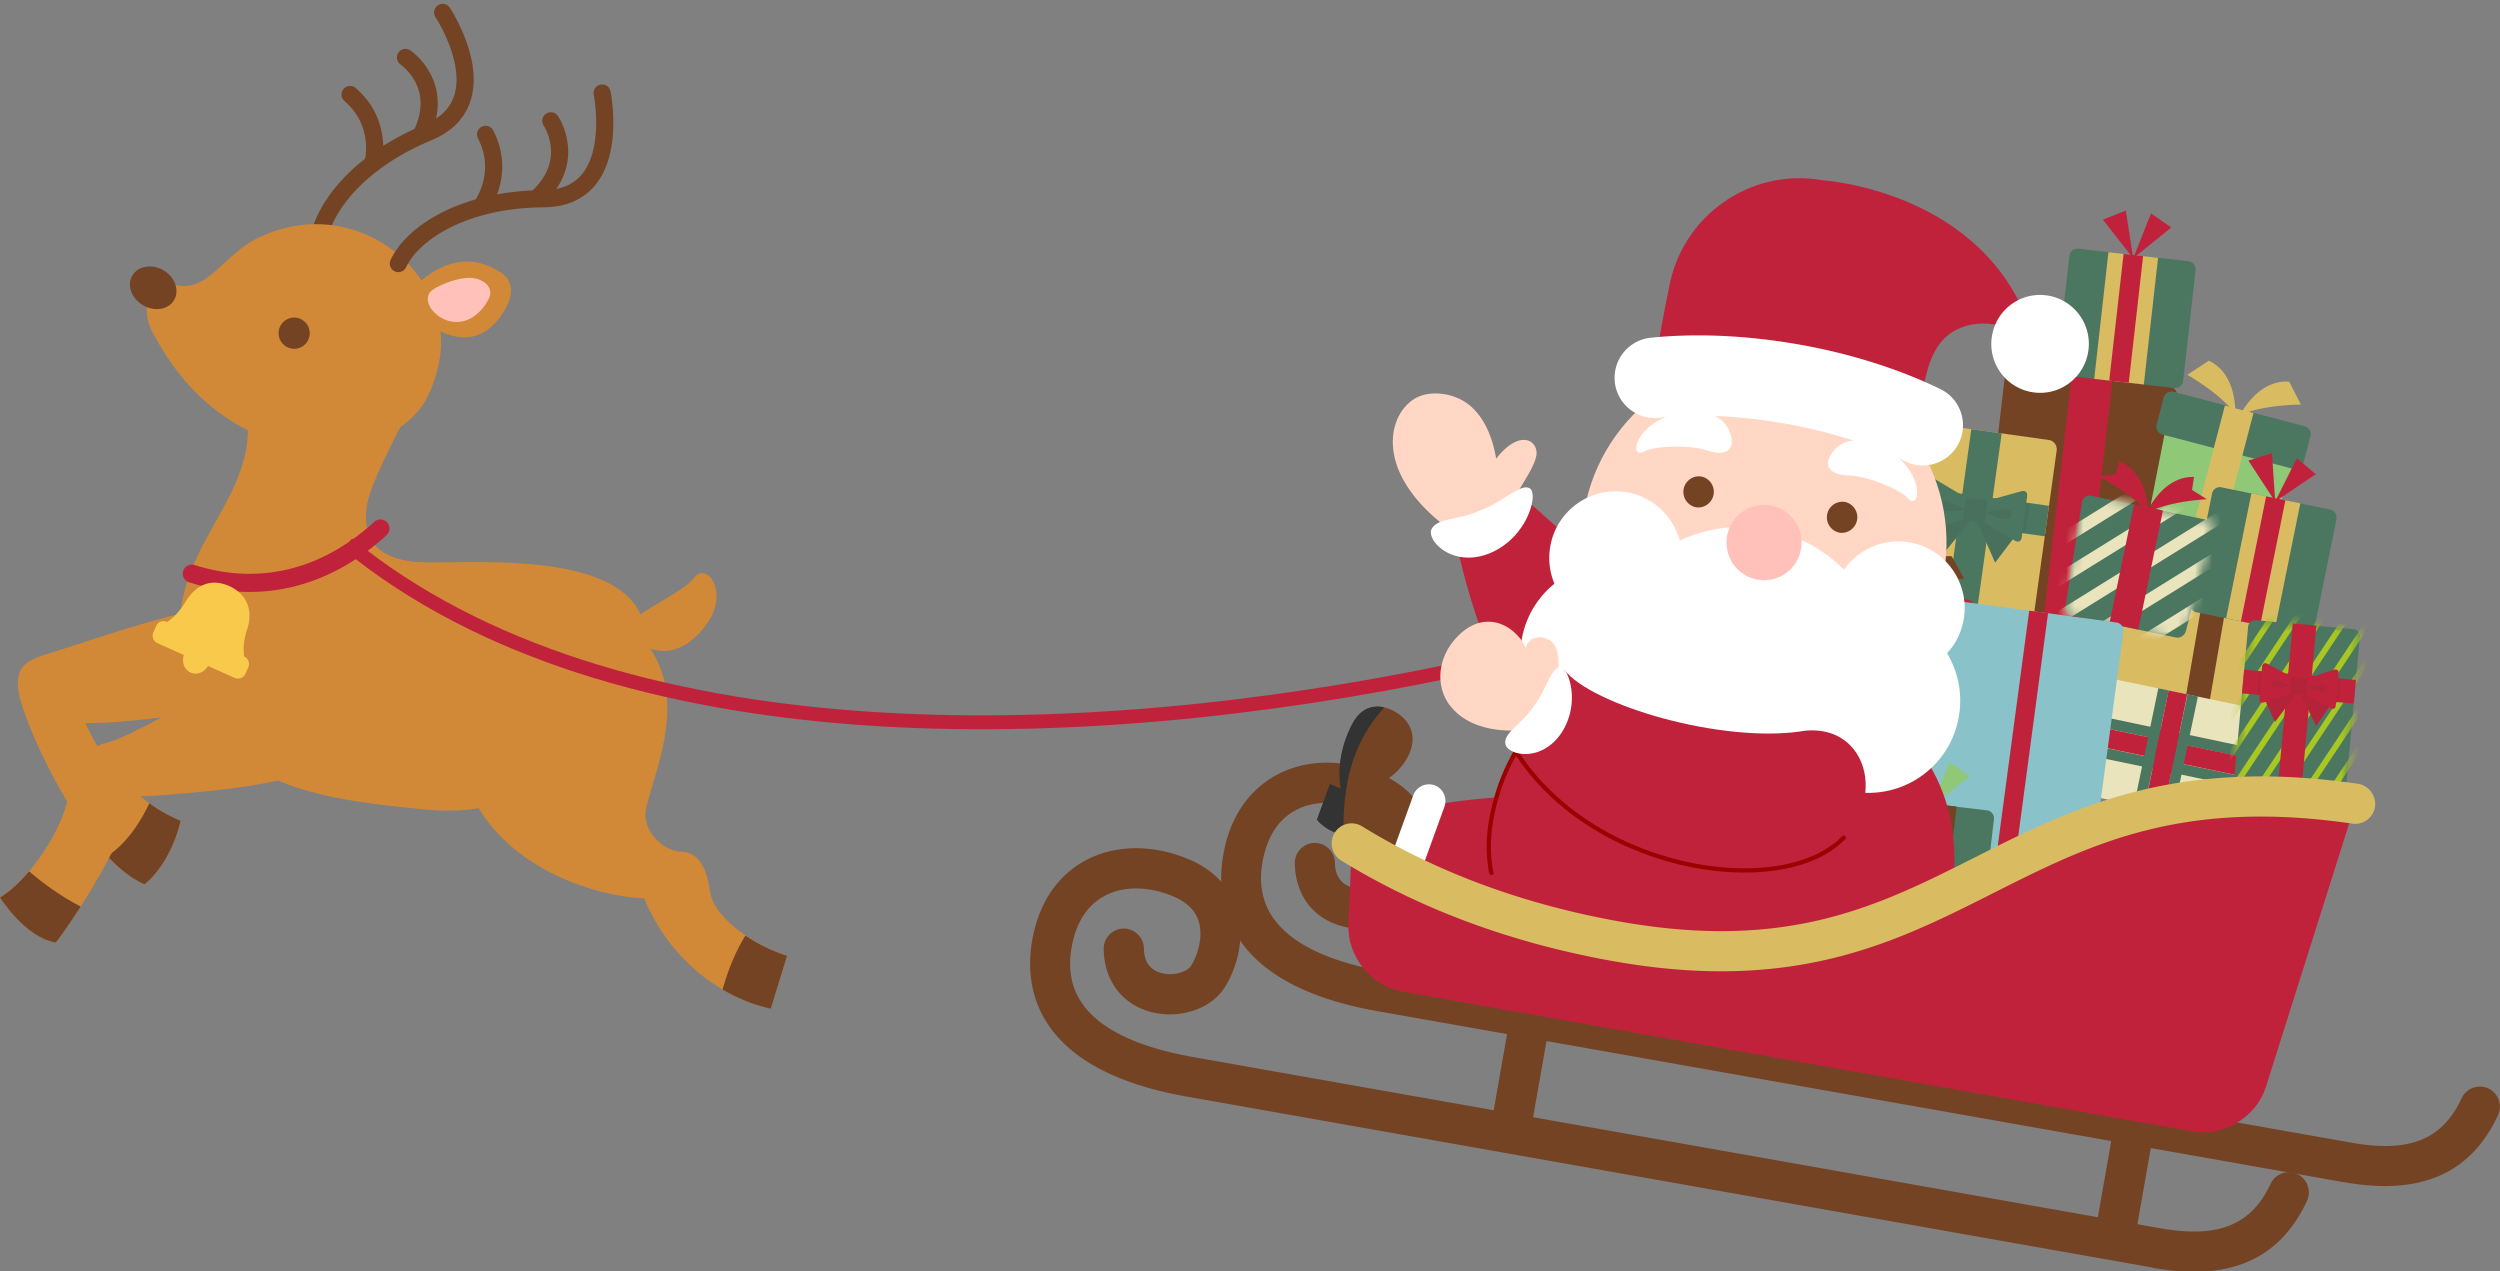 <svg width="291" height="148" fill="none" xmlns="http://www.w3.org/2000/svg"><rect width="100%" height="100%" fill="#808080" stroke="none"/><g clip-path="url(#a)"><path d="M51.525 1.445s6.891 10.41-1.697 13.961c-8.602 3.552-12.66 9.428-12.875 13.37" stroke="#744324" stroke-width="2" stroke-linecap="round" stroke-linejoin="round"/><path d="M47.195 6.688s4.69 3.118 1.842 9.009M43.426 18.959s1.237-4.606-2.676-7.955" stroke="#744324" stroke-width="2" stroke-linecap="round" stroke-linejoin="round"/><path d="M47.618 30.812c-3.05-3.335-9.81-6.843-17.593-3.118-3.711 1.775-5.74 5.977-8.919 5.573-3.18-.405-5.207 2.006-3.251 5.601s5.524 9.11 12.788 12.012c7.265 2.917 16.342.953 19.133-4.735 2.273-4.635 2.46-10.294-2.158-15.333Z" fill="#D18938"/><path d="M48.102 33.512c2.258-2.238 5.926-4.577 10.17-1.805 1.683 1.098 1.568 2.989-.072 5.212-1.64 2.224-4.373 3.58-8.358.78l-1.74-4.187Z" fill="#D18938"/><path d="M50.405 33.699c.863-.578 2.877-1.4 4.33-1.357 1.453.043 2.848 1.053 2.158 2.44-.69 1.386-2.201 2.974-4.287 2.656-2.086-.318-3.783-2.685-2.187-3.74h-.014Z" fill="#FFC1BA"/><path d="M75.151 75.019c.619-11.088-18.571-9.457-25.519-9.558-6.948-.086-7.408-3.912-6.876-6.901s5.754-12.474 5.754-12.474L28.773 48.77c1.065 9.616-9.739 15.824-7.466 26.796 3.194 15.304 12.688 17.196 28.454 18.683 15.767 1.487 25.016-12.474 25.405-19.231h-.014Z" fill="#D18938"/><path d="M57.07 73.765c3.05-3.725 11.422-6.915 17.852.722 5.38 6.396 1.41 14.87.288 19.549-.604 2.497 1.87 5.038 4.114 5.11 2.259.073 2.993 2.31 3.367 4.823.373 2.497 4.33 5.804 8.918 7.262l-1.898 6.165c-4.992-1.054-11.437-4.953-14.745-12.85-4.848-.043-19.435-3.566-21.621-16.993-.547-3.35 0-9.254 3.725-13.802v.014ZM25.819 70.617c-4.33.173-14.788 3.725-18.284 4.865-3.481 1.155-6.157 1.3-5.294 5.429.863 4.115 7.71 19.144 14.587 22.017 0 0 2.949-2.137 4.2-7.406 0 0-7.005-2.31-11.09-11.363 4.646.116 11.162-1.14 14.744-1.14 3.582 0 7.725-3.942 8.704-7.234.978-3.277-2.029-5.385-7.567-5.168Z" fill="#D18938"/><path d="M16.83 102.928s2.949-2.137 4.2-7.407c0 0-1.568-.534-3.653-2.021-.734 1.574-2.345 4.504-4.877 6.15 1.395 1.487 2.863 2.671 4.316 3.278h.014ZM91.604 111.245a19.252 19.252 0 0 1-4.833-2.339c-.748 1.184-1.813 3.22-2.662 6.281 1.914 1.126 3.856 1.848 5.61 2.223l1.9-6.165h-.015Z" fill="#744324"/><path d="M15.853 92.735s10.875-.491 17.118-2.022c6.243-1.53 8.732-4.88 6.33-8.864-2.403-3.985-11.092-3.393-15.594-.982-4.546 2.425-9.25 5.11-11.235 5.558-1.985.448-3.61 2.44-4.618 6.728-.992 4.288-4.89 9.572-7.854 11.29 0 0 2.906 4.678 6.502 5.256 0 0 6.344-8.287 9.35-16.979v.015Z" fill="#D18938"/><path d="M0 104.458s2.906 4.677 6.502 5.255c0 0 1.252-1.631 2.892-4.187-2.561-1.314-4.733-3.003-6.013-4.1-1.123 1.328-2.316 2.411-3.381 3.032Z" fill="#744324"/><path d="M72.648 73.115c2.201-2.368 6.69-4.013 8.157-5.876 1.453-1.848 3.941 1.516 1.712 5.01-2.23 3.508-6.287 5.385-9.869.852v.014Z" fill="#D18938"/><path d="M70.088 10.828s2.504 12.243-6.79 12.301c-9.292.058-15.262 3.97-16.93 7.55" stroke="#744324" stroke-width="2" stroke-linecap="round" stroke-linejoin="round"/><path d="M64.115 14.063s3.18 4.648-1.654 9.037M56.031 24.025s2.863-3.797.49-8.388" stroke="#744324" stroke-width="2" stroke-linecap="round" stroke-linejoin="round"/><path d="M34.557 36.992a1.814 1.814 0 0 0-2.1 1.473 1.827 1.827 0 0 0 1.467 2.108 1.814 1.814 0 0 0 2.1-1.473 1.82 1.82 0 0 0-1.467-2.108ZM15.394 32.084c-.648 1.126-.087 2.67 1.266 3.45 1.352.78 2.963.506 3.61-.62.648-1.127.087-2.672-1.251-3.451-1.352-.78-2.964-.505-3.61.62h-.015Z" fill="#744324"/><path d="M22.328 66.775c7.567 2.41 15.306.808 21.952-5.256" stroke="#C1223B" stroke-width="2.11" stroke-miterlimit="10" stroke-linecap="round"/><path fill-rule="evenodd" clip-rule="evenodd" d="M28.423 76.418c-.13-.924-.072-1.877.36-3.22.79-2.454-.346-4.2-2.072-4.966-1.712-.765-3.596-.592-5.05 1.718-.877 1.4-1.553 2.022-2.2 2.44h-.03a.936.936 0 0 0-1.25.462l-.332.751a.953.953 0 0 0 .475 1.256l3.079 1.386c-.274.823.043 1.704.776 2.036.748.332 1.612-.015 2.029-.765l3.107 1.386a.947.947 0 0 0 1.252-.477l.33-.75a.947.947 0 0 0-.489-1.257h.015Z" fill="#F9C94C"/><path d="m233.369 43.737-3.142 27.133a.951.951 0 0 0 .833 1.056l18.147 2.117a.95.95 0 0 0 1.053-.836l3.143-27.133a.953.953 0 0 0-.834-1.057L234.422 42.9a.95.95 0 0 0-1.053.837Z" fill="#744324"/><path d="m241.153 43.684-3.356 29.027 4.744.552 3.357-29.026-4.745-.553Z" fill="#C1223B"/><path d="M264.23 62.226c-.158.491-.704.794-1.208.664l-11.911-3.133a1.028 1.028 0 0 1-.734-1.17l1.698-8.662a.884.884 0 0 1 1.093-.693l13.206 3.465c.503.13.777.65.618 1.14l-2.762 8.39Z" fill="#8FC877"/><path d="m251.029 49.418.816-3.129a.948.948 0 0 1 1.159-.68l15.253 4.004a.952.952 0 0 1 .678 1.163l-.816 3.129a.947.947 0 0 1-1.158.68l-15.253-4.004a.953.953 0 0 1-.679-1.163Z" fill="#4B7760"/><path d="m258.979 47.2-3.573 13.687 3.326.874 3.573-13.687-3.326-.874Z" fill="#D9BB62"/><path d="M260.183 48.207s.288-4.649-3.078-6.223l-2.503 1.646s3.912 2.18 5.581 4.577ZM260.734 48.34s2.014-4.187 5.726-3.913l1.366 2.67s-4.474-.014-7.092 1.243ZM242.77 81.287l2.022-11.81a.95.95 0 0 1 1.097-.777l23.478 4.049c.51.088.865.574.775 1.1l-2.022 11.81a.95.95 0 0 1-1.097.778l-23.478-4.05a.952.952 0 0 1-.775-1.1Z" fill="#D9BB62"/><path d="m256.249 70.507-2.351 13.673 2.779.48 2.351-13.672-2.779-.48Z" fill="#744324"/><path d="M235.311 81.935a1.068 1.068 0 0 1-1.208.91l-14.572-2.036a1.093 1.093 0 0 1-.921-1.213l4.085-29.496a1.093 1.093 0 0 1 1.209-.924l14.572 2.036c.59.086.993.635.921 1.212l-4.086 29.511Z" fill="#D9BB62"/><path d="m229.461 49.958-4.406 31.628 3.533.496 4.406-31.628-3.533-.496Z" fill="#4B7760"/><path d="m221.8 56.563-.488 3.546 16.702 2.314.488-3.547-16.702-2.313Z" fill="#4B7760"/><path d="M236.03 60.338a9.45 9.45 0 0 0 .072-1.805l-.863-.115-.489 3.552.863.115c.187-.549.345-1.14.432-1.747h-.015ZM223.792 58.634c.086-.607.23-1.199.432-1.747l.848.115-.489 3.552-.849-.116a8.512 8.512 0 0 1 .058-1.804Z" fill="#333" style="mix-blend-mode:multiply" opacity=".1"/><path d="m229.647 60.25-3.582 4.375L224.641 61l5.006-.751Z" fill="#4B7760"/><path d="m229.647 60.25-3.582 4.375L224.641 61l5.006-.751Z" fill="#333" style="mix-blend-mode:multiply" opacity=".1"/><path d="m229.961 60.293 2.273 5.197 2.345-3.104-4.618-2.093Z" fill="#4B7760"/><path d="m229.961 60.293 2.273 5.197 2.345-3.104-4.618-2.093Z" fill="#333" style="mix-blend-mode:multiply" opacity=".1"/><path d="m228.803 57.897-.342 2.576 2.567.343.341-2.577-2.566-.342Z" fill="#4B7760"/><path d="m228.803 57.897-.342 2.576 2.567.343.341-2.577-2.566-.342Z" fill="#333" style="mix-blend-mode:multiply" opacity=".1"/><path d="m228.81 57.91-3.51-2.094c-.36-.216-.719-.043-.763.376l-.215 1.645c-.058.42-.144 1.127-.202 1.545l-.23 1.646c-.057.419.23.679.647.563l3.942-1.097.345-2.57-.014-.014Z" fill="#4B7760"/><path d="M228.651 59.326s-3.092.722-2.934-.563c.172-1.285 2.934.563 2.934.563Z" fill="#4B7760"/><path d="M228.651 59.326s-3.092.722-2.934-.563c.172-1.285 2.934.563 2.934.563Z" fill="#333" style="mix-blend-mode:multiply" opacity=".1"/><path d="m231.371 58.259 3.942-1.083c.417-.116.705.144.647.563l-.216 1.646c-.057.433-.144 1.126-.201 1.545l-.216 1.646c-.057.418-.403.591-.762.375l-3.51-2.093.331-2.585-.015-.014Z" fill="#4B7760"/><path d="M231.172 59.688s2.805 1.516 2.978.231c.172-1.285-2.978-.23-2.978-.23Z" fill="#4B7760"/><path d="M231.172 59.688s2.805 1.516 2.978.231c.172-1.285-2.978-.23-2.978-.23Z" fill="#333" style="mix-blend-mode:multiply" opacity=".1"/><path d="M269.395 73.113a.952.952 0 0 1-1.094.736l-12.659-2.584a.935.935 0 0 1-.733-1.097l2.575-12.72a.911.911 0 0 1 1.093-.722l12.659 2.584a.944.944 0 0 1 .734 1.098l-2.575 12.72v-.015Z" fill="#4B7760"/><path d="m262.063 57.428-2.946 14.545 5.695 1.162 2.946-14.545-5.695-1.162Z" fill="#D9BB62"/><path d="m263.777 57.781-2.933 14.547 2.242.455 2.933-14.547-2.242-.455Z" fill="#C1223B"/><path d="m264.833 58.389-.374-5.631-2.748.852 3.122 4.779Z" fill="#C1223B"/><path d="m264.82 58.386 2.532-5.038 2.201 1.848-4.733 3.19Z" fill="#C1223B"/><path d="M254.13 44.338a.939.939 0 0 1-1.036.823l-12.846-1.459a.93.93 0 0 1-.82-1.039l1.453-12.893a.938.938 0 0 1 1.036-.823l12.831 1.459a.94.94 0 0 1 .82 1.039l-1.453 12.893h.015Z" fill="#4B7760"/><path d="m245.424 29.353-1.658 14.749 5.775.654 1.658-14.748-5.775-.655Z" fill="#D9BB62"/><path d="M247.185 29.554 245.516 44.3l2.272.259 1.669-14.747-2.272-.26Z" fill="#C1223B"/><path d="m248.306 30.077-.863-5.573-2.662 1.068 3.525 4.505ZM248.305 30.062l2.071-5.226 2.359 1.646-4.43 3.58Z" fill="#C1223B"/><path d="M225.62 82.599a1.013 1.013 0 0 1-1.179.707l-12.026-2.67c-.504-.116-.863-.621-.777-1.141l1.352-8.72a.887.887 0 0 1 1.065-.737l13.32 2.96c.504.115.806.62.662 1.112l-2.431 8.489h.014Z" fill="#D9BB62"/><path d="m211.923 70.316.695-3.158a.949.949 0 0 1 1.132-.725l15.395 3.411a.952.952 0 0 1 .723 1.136l-.695 3.158a.948.948 0 0 1-1.132.725l-15.395-3.412a.953.953 0 0 1-.723-1.135Z" fill="#C1223B"/><path d="m219.789 67.795-3.047 13.814 3.371.75 3.047-13.815-3.371-.75Z" fill="#744324"/><path d="M221.043 68.752s.115-4.65-3.323-6.107l-2.431 1.746s3.985 2.022 5.754 4.36ZM221.594 68.867s1.841-4.273 5.567-4.129l1.467 2.613s-4.459.159-7.034 1.516Z" fill="#744324"/><path d="M254.416 73.476a.993.993 0 0 1-1.165.722l-12.055-2.512a1.007 1.007 0 0 1-.777-1.126l1.928-12.113a.884.884 0 0 1 1.079-.737l13.364 2.787a.901.901 0 0 1 .69 1.112l-3.05 11.882-.014-.015Z" fill="#4B7760"/><mask id="b" style="mask-type:luminance" maskUnits="userSpaceOnUse" x="240" y="57" width="18" height="18"><path d="m254.176 74.4-13.91-2.902 2.229-13.99 15.206 3.162-3.525 13.73Z" fill="#fff"/></mask><g mask="url(#b)" stroke="#EAE4BC" stroke-width="1.39" stroke-miterlimit="10"><path d="m259.727 59.414-21.477 13.34M257.673 56.266 236.195 69.59M255.602 53.105l-21.477 13.326M261.79 62.578l-21.478 13.326M263.846 65.738l-21.463 13.326"/></g><path d="m248.402 58.722-2.871 13.852 3.366.703 2.871-13.852-3.366-.703Z" fill="#C1223B"/><path d="M244.266 55.471s4.013 1.978 5.797 4.288c0 0 .057-4.649-3.395-6.064l-.388 1.473-2.014.303Z" fill="#C1223B"/><path d="M256.879 58.112s-4.459.202-7.02 1.602c0 0 1.799-4.288 5.524-4.201l-.23 1.516 1.726 1.083ZM226.681 83.408a.84.84 0 0 1 .662.982l-2.187 11.218a.844.844 0 0 1-.978.664l-22.556-4.418a.848.848 0 0 1-.662-.982l2.187-11.232a.836.836 0 0 1 .978-.664l22.57 4.418-.014.014Z" fill="#C1223B"/><mask id="c" style="mask-type:luminance" maskUnits="userSpaceOnUse" x="200" y="78" width="28" height="19"><path d="M226.681 83.408a.84.84 0 0 1 .662.982l-2.187 11.218a.844.844 0 0 1-.978.664l-22.556-4.418a.848.848 0 0 1-.662-.982l2.187-11.232a.836.836 0 0 1 .978-.664l22.57 4.418-.014.014Z" fill="#fff"/></mask><g mask="url(#c)" stroke="#41B580" stroke-width=".68" stroke-miterlimit="10"><path d="m201.727 77.156 27.475 22.768M202.242 74.441l27.49 22.769M202.773 71.742l27.476 22.768M203.297 69.043l27.49 22.768M203.828 66.328l27.476 22.783M201.195 79.856l27.491 22.768M200.672 82.555l27.476 22.782M200.141 85.27l27.49 22.768M199.625 87.969l27.476 22.768"/></g><path d="m202.636 82.232-.527 2.721 24.205 4.718.526-2.722-24.204-4.717Z" fill="#744324"/><path d="m207.222 79.606-2.503 12.867 2.711.531 2.503-12.866-2.711-.532Z" fill="#744324"/><path d="m210.255 89.704-1.251-.693-.561 1.314-1.209-3.552 1.813-.62 1.208 3.551ZM203.32 88.345l1.41-.173.029 1.43 2.46-2.83-1.439-1.256-2.46 2.83Z" fill="#D9BB62"/><path d="M210.772 85.226c-.043.23-.345.375-.446.577-.101.217 0 .534-.129.722-.144.188-.475.188-.648.332-.172.144-.23.49-.431.592-.202.101-.504-.043-.734.014-.216.058-.417.333-.647.347-.23 0-.432-.26-.662-.303-.23-.044-.518.115-.734.029-.215-.101-.287-.42-.46-.564-.187-.144-.518-.115-.662-.288-.144-.174-.072-.505-.172-.708-.101-.202-.417-.332-.475-.548-.058-.217.158-.491.144-.722 0-.231-.23-.477-.187-.708.043-.23.345-.375.446-.577.1-.217 0-.534.129-.722.144-.188.475-.188.648-.332.172-.144.23-.49.431-.592.202-.101.504.043.734-.014.216-.058.417-.332.647-.347.23 0 .432.26.662.303.23.044.518-.115.733-.029.216.101.288.42.475.563.187.145.518.116.676.29.144.172.072.505.173.707.101.202.417.332.475.548.057.217-.159.491-.144.722 0 .231.23.477.187.708h-.029Z" fill="#D9BB62"/><path d="M209.885 85.053a2.278 2.278 0 0 1-2.676 1.805 2.284 2.284 0 0 1-1.798-2.685 2.277 2.277 0 0 1 2.676-1.805 2.285 2.285 0 0 1 1.798 2.686Z" stroke="#EAE4BC" stroke-width=".25" stroke-miterlimit="10"/><path d="m243.495 79.485-2.427 11.719a.953.953 0 0 0 .737 1.127l17.887 3.73a.949.949 0 0 0 1.122-.739l2.427-11.718a.953.953 0 0 0-.736-1.127l-17.888-3.73a.949.949 0 0 0-1.122.738Z" fill="#EAE4BC"/><path d="m242.723 83-.254 1.215 19.737 4.163.254-1.215L242.723 83ZM261.783 90.54l-.259 1.213-19.751-4.115.245-1.212 19.765 4.114Z" fill="#4B7760"/><path d="m242.466 84.23-.45 2.176 19.746 4.119.451-2.177-19.747-4.119Z" fill="#C1223B"/><path d="m251.229 80.11-2.823 13.581 1.211.254 2.823-13.582-1.211-.254ZM254.626 80.815l-2.853 13.576 1.211.256 2.853-13.576-1.211-.256Z" fill="#4B7760"/><path d="m252.431 80.37-2.798 13.587 2.169.45 2.799-13.587-2.17-.45Z" fill="#C1223B"/><path d="m227.173 70.828-3.632 27.071a.952.952 0 0 0 .814 1.072l18.106 2.447a.95.95 0 0 0 1.068-.817l3.632-27.072a.952.952 0 0 0-.814-1.071l-18.106-2.447a.95.95 0 0 0-1.068.817Z" fill="#89C3C9"/><path d="m236.199 71.08-3.871 28.963 2.196.296 3.871-28.963-2.196-.295Z" fill="#C1223B"/><path d="M272.586 97.11a.827.827 0 0 1-.906.751l-11.35-1.04a.83.83 0 0 1-.748-.909l2.1-22.97a.827.827 0 0 1 .906-.75l11.35 1.039a.828.828 0 0 1 .748.91l-2.1 22.97Z" fill="#4B7760"/><mask id="d" style="mask-type:luminance" maskUnits="userSpaceOnUse" x="259" y="72" width="16" height="26"><path d="M272.586 97.11a.827.827 0 0 1-.906.751l-11.35-1.04a.83.83 0 0 1-.748-.909l2.1-22.97a.827.827 0 0 1 .906-.75l11.35 1.039a.828.828 0 0 1 .748.91l-2.1 22.97Z" fill="#fff"/></mask><g mask="url(#d)" stroke="#A9C722" stroke-width=".68" stroke-miterlimit="10"><path d="M276.269 71.559 256.461 101.3M279.005 71.805l-19.794 29.741M281.739 72.063l-19.794 29.741M284.474 72.309 264.68 102.05M287.208 72.555l-19.794 29.756M273.536 71.297l-19.794 29.741M270.795 71.05l-19.779 29.742M268.061 70.793l-19.78 29.756M265.325 70.547l-19.794 29.741"/></g><path d="m266.877 72.568-2.252 24.643 2.75.253 2.252-24.643-2.75-.253Z" fill="#C1223B"/><path d="m261.22 77.95-.251 2.76 13.007 1.194.252-2.76-13.008-1.194Z" fill="#C1223B"/><path d="M272.358 80.376a7.606 7.606 0 0 0-.014-1.4l-.662-.058-.244 2.772.661.058c.13-.433.23-.895.274-1.372h-.015ZM262.82 79.497a7.04 7.04 0 0 1 .274-1.372l.661.058-.258 2.757-.662-.057a6.49 6.49 0 0 1 0-1.4l-.015.014Z" fill="#333" style="mix-blend-mode:multiply" opacity=".1"/><path d="m267.426 80.535-2.619 3.508-1.237-2.743 3.856-.765Z" fill="#C1223B"/><path d="m267.426 80.535-2.619 3.508-1.237-2.743 3.856-.765Z" fill="#333" style="mix-blend-mode:multiply" opacity=".1"/><path d="m267.664 80.55 1.928 3.942 1.712-2.483-3.64-1.458Z" fill="#C1223B"/><path d="m267.664 80.55 1.928 3.942 1.712-2.483-3.64-1.458Z" fill="#333" style="mix-blend-mode:multiply" opacity=".1"/><path d="m266.682 78.759-.174 1.999 2.006.176.174-2-2.006-.175Z" fill="#C1223B"/><path d="m266.682 78.759-.174 1.999 2.006.176.174-2-2.006-.175Z" fill="#333" style="mix-blend-mode:multiply" opacity=".1"/><path d="m266.69 78.76-2.79-1.502c-.288-.16-.561 0-.59.317l-.115 1.285c-.029.332-.072.867-.101 1.198l-.115 1.285c-.029.332.201.52.518.42l3.006-.997.173-2.007h.014Z" fill="#C1223B"/><path d="M266.618 79.855s-2.374.664-2.288-.332c.087-.996 2.288.332 2.288.332Z" fill="#C1223B"/><path d="M266.618 79.855s-2.374.664-2.288-.332c.087-.996 2.288.332 2.288.332Z" fill="#333" style="mix-blend-mode:multiply" opacity=".1"/><path d="m268.688 78.931 3.007-.982c.316-.1.546.087.518.419l-.115 1.285c-.029.332-.072.866-.101 1.198l-.115 1.285c-.029.332-.288.477-.576.318l-2.79-1.502.172-2.021Z" fill="#C1223B"/><path d="M268.57 80.045s2.23 1.068 2.316.072c.087-1.01-2.316-.072-2.316-.072Z" fill="#C1223B"/><path d="M268.57 80.045s2.23 1.068 2.316.072c.087-1.01-2.316-.072-2.316-.072Z" fill="#333" style="mix-blend-mode:multiply" opacity=".1"/><path d="M230.584 108.24a.938.938 0 0 1-1.036.823l-12.832-1.516a.94.94 0 0 1-.82-1.039l1.511-12.878a.938.938 0 0 1 1.036-.823l12.831 1.516a.938.938 0 0 1 .82 1.04l-1.51 12.877Z" fill="#4B7760"/><path d="m221.965 93.2-1.723 14.741 5.787.682 1.722-14.741-5.786-.681Z" fill="#744324"/><path d="M223.725 93.416 222 108.156l2.272.268 1.725-14.74-2.272-.268Z" fill="#8FC877"/><path d="m224.817 93.947-.834-5.588-2.647 1.069 3.481 4.519Z" fill="#8FC877"/><path d="m224.812 93.933 2.101-5.226 2.345 1.66-4.446 3.566Z" fill="#8FC877"/><path d="m272.871 137.62-112.479-19.91c-7.897-1.386-13.32-4.201-16.111-8.33-1.971-2.917-2.589-6.512-1.798-10.38 1.05-5.126 3.913-7.61 6.128-8.808 3.38-1.819 7.696-1.891 11.839-.202 3.668 1.487 5.136 3.956 5.725 5.76 1.094 3.365.029 6.916-1.323 9.125-1.611 2.599-5.337 3.855-8.703 2.917-3.352-.924-5.366-3.653-5.438-7.306a2.335 2.335 0 0 1 2.302-2.368 2.352 2.352 0 0 1 2.373 2.296c.015 1.545.705 2.512 2 2.873 1.453.404 3.05-.13 3.496-.881.834-1.342 1.424-3.48.863-5.197-.418-1.27-1.41-2.21-3.05-2.888-2.863-1.17-5.725-1.17-7.898 0-1.942 1.04-3.207 2.946-3.769 5.631-.546 2.628-.172 4.909 1.094 6.786 2.057 3.046 6.444 5.197 13.062 6.367L273.662 133c6.776 1.212 10.617-.332 12.875-5.169a2.355 2.355 0 0 1 3.107-1.141 2.353 2.353 0 0 1 1.122 3.119c-3.179 6.829-9.048 9.37-17.909 7.796l.014.015Z" fill="#744324"/><path d="M40.469 63.309c30.914 25.28 85.161 23.88 128.878 14.683" stroke="#C1223B" stroke-width="1.62" stroke-miterlimit="10"/><path d="M161.578 98.107a12.695 12.695 0 0 1 1.395-3.84c2.432-.231 15.939-3.206 21.708-.217a20.837 20.837 0 0 0-6.617 18.249c-6.344-1.429-14.788-12.43-16.486-14.178v-.014Z" fill="#C1223B"/><path d="m166.323 93.239-4.358-.881c-.763-.202-1.281-1.097-.044-1.978 1.439-1.04 3.683-3.97 1.77-6.44-1.151-1.472-4.488-3.046-6.258.304-1.784 3.35-1.611 6.569-1.352 7.565l-1.266-.534-1.51 4.144s1.064 1.516 3.51 1.848c1.596.216 4.79 2.035 6.646 3.826l2.848-7.869.014.014Z" fill="#744324"/><path d="M161.129 82.338c-1.295-.303-2.733.058-3.711 1.891-1.784 3.35-1.612 6.57-1.353 7.566l-1.265-.535-1.511 4.144s.935 1.328 3.093 1.776c-.173-7.912 2.186-11.955 4.747-14.842Z" fill="#333"/><path d="m165.286 101.759 2.849-7.868c.359-1.01-.159-2.122-1.151-2.483a1.941 1.941 0 0 0-2.475 1.155l-2.848 7.868c-.359 1.011.158 2.122 1.151 2.483a1.934 1.934 0 0 0 2.474-1.155Z" fill="#fff"/><path d="M176.349 107.273c1.41 1.719 3.28 3.191 5.481 4.433 2.316 1.314 5.006 2.382 7.969 3.248 2.388.708 4.935 1.271 7.61 1.747 2.604.462 5.165.794 7.596.953 2.992.202 5.811.145 8.372-.245 2.647-.405 5.02-1.155 7.02-2.339 1.827-1.083 3.352-2.527 4.517-4.389.863-1.401 1.525-3.018 1.956-4.923a27.41 27.41 0 0 0 .547-3.754c.403-5.458-.849-10.525-4.028-14.755a22.761 22.761 0 0 0-4.948-4.794c-1.914-1.386-4.143-2.599-6.718-3.624-2.187-.88-4.604-1.617-7.279-2.194-2.417-.52-4.733-.78-6.934-.765-2.848 0-5.51.418-7.955 1.198a23.62 23.62 0 0 0-6.243 3.018c-4.388 3.003-7.538 7.406-9.063 12.546a23.431 23.431 0 0 0-.791 3.696c-.245 1.92-.173 3.667.158 5.27.446 2.136 1.395 4.013 2.733 5.659v.014Z" fill="#C1223B"/><path d="M183.296 80.102c-4.387 3.003-7.538 7.406-9.063 12.546a23.544 23.544 0 0 0-.791 3.696c-.244 1.92-.173 3.667.158 5.27" stroke="#9D0000" stroke-width=".5" stroke-miterlimit="10" stroke-linecap="round"/><path d="M164.456 57.551c.389.505.835 1.025 1.338 1.545.59.606 1.252 1.213 2.014 1.82.302.23.604.476.935.721.36.26.734.52 1.122.78 1.842-.881 3.668-1.762 5.51-2.642.359-.997 1.122-2.224 1.841-3.408.561-.924 1.108-1.833 1.395-2.598.173-.434.259-.809.245-1.127-.072-1.082-1.05-1.833-2.446-1.212-.676.303-1.438.91-2.258 1.963-.345-2.122-1.223-4.678-3.078-6.208a6.148 6.148 0 0 0-1.007-.664 6.562 6.562 0 0 0-3.136-.722c-.935.029-1.856.274-2.59.823-.388.289-.748.65-1.064 1.068-.791 1.098-1.281 2.614-1.122 4.39.057.707.215 1.443.489 2.223.374 1.04.964 2.137 1.827 3.248h-.015Z" fill="#FFD7C4"/><path d="m195.953 74.456-18.773-16.69-7.883 4.23s2.92 17.08 11.379 25.915l15.277-13.456Z" fill="#C1223B"/><path d="M166.671 61.52c.676-1.256 3.28-.982 5.711-2.137.475-.173.949-.39 1.381-.635 1.87-1.01 3.38-2.368 4.243-1.935.274.101.403.477.403 1.011 0 .722-.287 1.718-.834 2.758-.633 1.169-1.626 2.382-3.05 3.248-1.899 1.17-4.143 1.458-6.027.505-.863-.447-1.482-1.082-1.77-1.674-.215-.448-.244-.867-.057-1.141Z" fill="#fff"/><path d="M226.249 66.864c-2.043 11.593-13.048 19.332-24.613 17.296-11.552-2.05-19.262-13.11-17.234-24.703 2.043-11.593 13.062-19.332 24.613-17.296 11.552 2.05 19.262 13.11 17.234 24.703Z" fill="#FFD7C4"/><path d="M212.129 20.98c-8.387-1.487-16.385 4.144-17.867 12.561 0 0-.69 3.278-1.309 6.93h.029l10.242 1.82 1.309.23 9.322 1.646 1.093.188 8.833 1.56c.043-.362.072-.622.086-.708.388-1.964.849-4.014 2.215-5.559 2.316-2.627 6.877-2.57 9.495-.317.259-.29.561-.52.892-.693-5.337-16.503-24.34-17.658-24.34-17.658Z" fill="#C1223B"/><path d="M198.073 55.473a1.813 1.813 0 0 0-2.1 1.472 1.827 1.827 0 0 0 1.467 2.108 1.82 1.82 0 0 0 .633-3.58ZM214.776 58.43a1.814 1.814 0 0 0-2.1 1.473 1.827 1.827 0 0 0 1.467 2.107 1.82 1.82 0 0 0 .633-3.58Z" fill="#744324"/><path d="M243.054 41.018c.547-3.09-1.51-6.049-4.603-6.598-3.093-.548-6.027 1.516-6.574 4.62a5.685 5.685 0 0 0 4.603 6.598c3.093.549 6.028-1.516 6.574-4.62ZM223.033 54.114a4.21 4.21 0 0 1-1.223-.405c-4.042-1.963-8.89-3.494-14.04-4.403-5.135-.91-10.228-1.14-14.687-.679a4.68 4.68 0 0 1-5.121-4.172 4.688 4.688 0 0 1 4.157-5.14c5.308-.549 11.278-.274 17.262.78 5.985 1.054 11.681 2.858 16.486 5.197 2.316 1.126 3.28 3.927 2.158 6.252a4.687 4.687 0 0 1-5.006 2.57h.014Z" fill="#fff"/><path d="M223.113 56.812c-.691-4.043-6.848-7.277-9.452-4.577-1.74 1.805-.748 3.06 1.468 3.104 2.215.043 5.998 1.632 6.847 2.556.849.938 1.338.115 1.137-1.098v.015ZM190.788 51.095c2.029-3.566 8.919-4.49 10.444-1.054 1.021 2.296-.345 3.133-2.446 2.411-2.1-.721-6.2-.534-7.307.058-1.122.592-1.295-.346-.691-1.415ZM177.124 74.426c-1.021 5.833 2.849 11.391 8.66 12.416 5.812 1.025 11.35-2.858 12.372-8.691 1.021-5.833-2.849-11.391-8.66-12.417-5.812-1.025-11.35 2.859-12.372 8.692ZM228.007 83.436c-1.021 5.833-6.559 9.716-12.371 8.691-5.812-1.025-9.681-6.583-8.66-12.416 1.021-5.833 6.56-9.716 12.371-8.691 5.812 1.025 9.682 6.583 8.66 12.416Z" fill="#fff"/><path d="M212.873 89.14c-1.136 6.511-7.322 10.857-13.81 9.702-6.488-1.14-10.818-7.349-9.667-13.86 1.137-6.512 7.322-10.857 13.81-9.702 6.488 1.14 10.818 7.348 9.667 13.86Z" fill="#fff"/><path d="M185.961 75.41c1.625-9.255 10.429-15.449 19.65-13.817 9.221 1.631 15.392 10.467 13.767 19.722l-33.417-5.92v.015Z" fill="#fff"/><path d="M180.453 63.6c-.734 4.215 2.057 8.243 6.272 8.98a7.723 7.723 0 0 0 8.948-6.295c.733-4.216-2.072-8.244-6.272-8.98-4.201-.737-8.214 2.078-8.948 6.294ZM228.571 72.117c-.734 4.215-4.748 7.03-8.948 6.294-4.201-.736-7.006-4.764-6.272-8.98.734-4.215 4.747-7.03 8.948-6.294 4.2.736 7.005 4.764 6.272 8.98Z" fill="#fff"/><path d="M209.638 63.919c.417-2.383-1.165-4.664-3.539-5.082a4.374 4.374 0 0 0-5.064 3.551c-.417 2.382 1.166 4.664 3.539 5.082a4.373 4.373 0 0 0 5.064-3.551Z" fill="#FFC1BA"/><path d="M209.679 85.125c-9.322 1.386-24.397-3.018-27.62-7.176l-6.473 8.085c8.545 15.506 31.806 19 39.027 11.464 4.963-5.183 2.359-13.47-4.948-12.388l.014.015Z" fill="#C1223B"/><path d="M175.586 86.035c8.545 15.506 31.806 19 39.027 11.464" stroke="#9D0000" stroke-width=".5" stroke-miterlimit="10" stroke-linecap="round"/><path d="M168.767 82.093c1.079 1.458 2.964 2.57 5.754 2.873.863.087 1.813.101 2.849.044.604-.679 1.194-1.358 1.783-2.036l1.683-1.906c.562-2.281 1.151-5.703-.546-6.598-1.338-.722-2.46-.029-2.69.953a5.208 5.208 0 0 0-1.209-1.704c-1.697-1.617-4.531-2.252-7.12.794-1.597 1.877-2.057 4.375-1.165 6.454.172.404.388.794.661 1.155v-.029Z" fill="#FFD7C4"/><path d="M175.213 86.468c-.072-1.256 1.999-2.252 3.294-4.245.288-.346.532-.736.748-1.111.935-1.632 1.439-3.335 2.273-3.407.259-.058.532.158.777.563.316.548.575 1.415.647 2.454a7.567 7.567 0 0 1-.777 3.855c-.877 1.761-2.431 3.017-4.272 3.176-.849.072-1.611-.115-2.1-.433-.374-.231-.59-.534-.576-.837l-.014-.015Z" fill="#fff"/><path d="m246.774 126.974-2.985 16.991 4.604.815 2.985-16.991-4.604-.815ZM176.446 114.544l-2.985 16.991 4.59.812 2.985-16.99-4.59-.813Z" fill="#744324"/><path d="m250.617 147.555-112.464-19.909c-7.912-1.401-13.321-4.202-16.112-8.331-1.985-2.916-2.589-6.511-1.798-10.366 1.065-5.14 3.913-7.623 6.128-8.807 3.381-1.805 7.696-1.891 11.839-.188 3.669 1.487 5.136 3.956 5.726 5.761 1.093 3.378.028 6.93-1.324 9.139-1.611 2.599-5.337 3.84-8.717 2.916-3.338-.924-5.366-3.652-5.424-7.305-.028-1.285 1.007-2.353 2.302-2.382a2.355 2.355 0 0 1 2.374 2.31c.028 1.53.69 2.497 1.999 2.858 1.453.405 3.05-.115 3.51-.866.835-1.343 1.41-3.479.849-5.212-.417-1.27-1.41-2.209-3.035-2.873-2.849-1.169-5.726-1.184-7.898-.014-1.942 1.039-3.208 2.93-3.769 5.63-.546 2.628-.172 4.923 1.093 6.786 2.043 3.046 6.445 5.183 13.062 6.352l112.464 19.91c6.776 1.198 10.631-.347 12.875-5.169a2.333 2.333 0 0 1 3.108-1.126 2.349 2.349 0 0 1 1.122 3.119c-3.18 6.829-9.034 9.37-17.896 7.796l-.014-.029Z" fill="#744324"/><path d="M188.276 109.581c-13.004-2.295-23.131-6.612-30.928-11.42l-.388 9.486c-.159 3.652 2.646 7.146 6.228 7.767l92.037 16.286c3.582.649 7.409-1.675 8.516-5.155l10.43-33.004c-41.66-6.05-45.458 23.187-85.866 16.04h-.029Z" fill="#C1223B"/><path d="M187.869 111.894c-11.825-2.093-22.513-6.049-31.748-11.723a2.36 2.36 0 0 1-.777-3.22 2.326 2.326 0 0 1 3.208-.765c8.746 5.385 18.873 9.11 30.108 11.103 19.535 3.45 30.051-1.863 41.171-7.465 11.393-5.76 23.175-11.708 44.637-8.59 1.223.173 2.158 1.372 1.986 2.657a2.328 2.328 0 0 1-2.647 1.978c-20.01-2.917-30.627 2.454-41.862 8.128-11.321 5.703-23.016 11.622-44.076 7.897Z" fill="#D9BB62"/></g><defs><clipPath id="a"><path fill="#fff" d="M0 0h291v148H0z"/></clipPath></defs></svg>